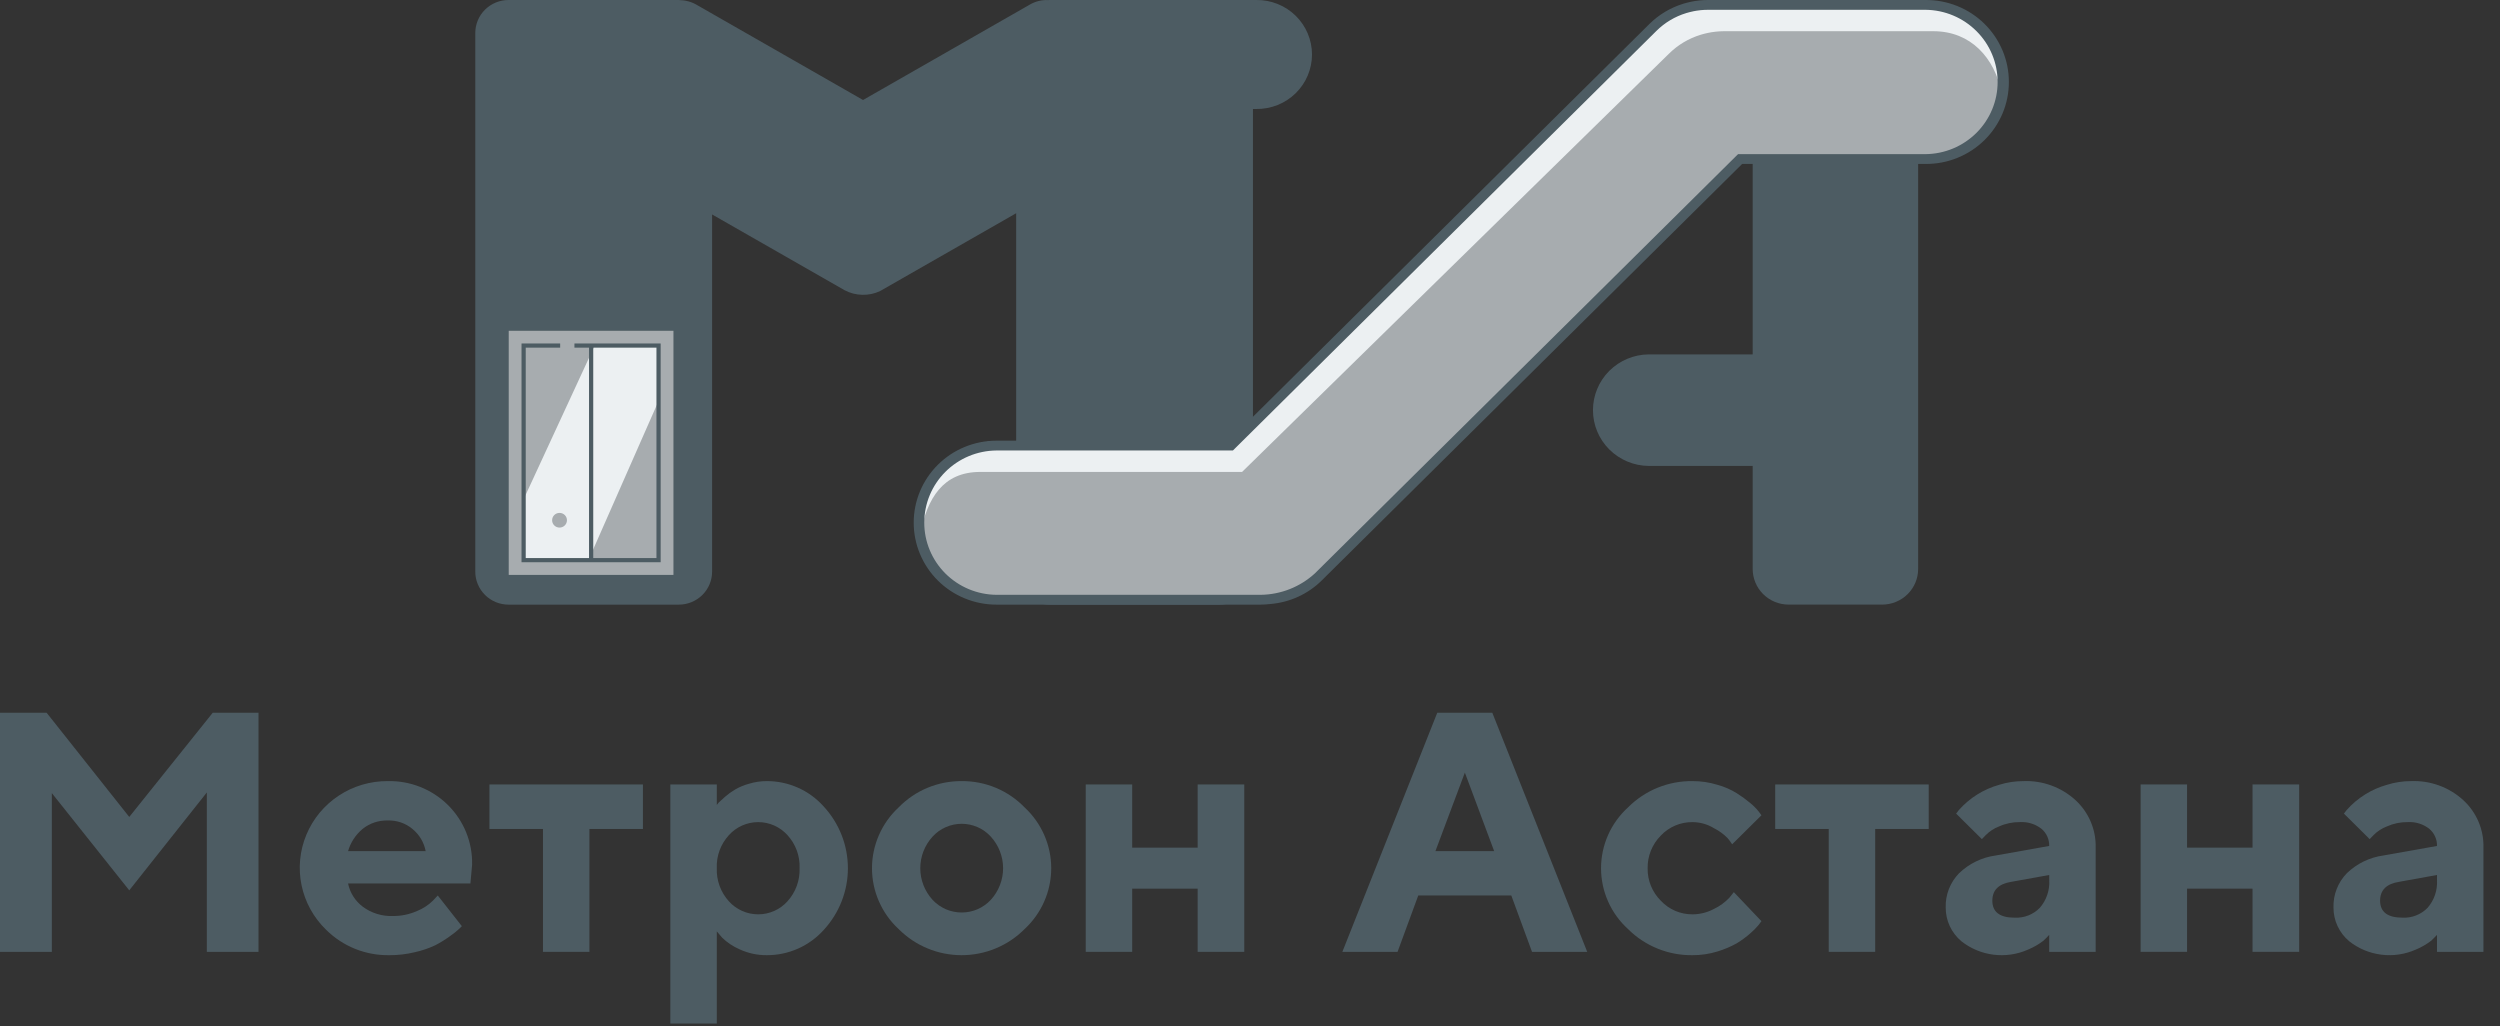 <?xml version="1.0" encoding="utf-8"?>
<svg width="151" height="62" viewBox="0 0 151 62" fill="none" xmlns="http://www.w3.org/2000/svg">
<rect x="0" y="0" width="151" height="62" fill="#333333" stroke="none"/>
<path d="M7.807 49.344L2.816 43.05H0V57.492H3.131V47.904L7.807 53.776L12.493 47.864V57.492H15.614V43.05H12.849L7.807 49.344Z" fill="#4D5C63"/>
<path d="M23.422 47.179C22.369 47.172 21.339 47.477 20.463 48.055C19.587 48.632 18.904 49.456 18.504 50.42C18.103 51.384 18.002 52.444 18.213 53.466C18.425 54.487 18.939 55.423 19.691 56.152C20.192 56.652 20.79 57.046 21.449 57.311C22.107 57.575 22.813 57.706 23.524 57.693C24.041 57.695 24.556 57.634 25.059 57.512C25.48 57.419 25.889 57.281 26.279 57.099C26.587 56.94 26.883 56.758 27.164 56.555C27.356 56.422 27.539 56.278 27.712 56.122L27.896 55.941L26.442 54.088L26.147 54.4C25.874 54.669 25.549 54.881 25.192 55.024C24.731 55.228 24.232 55.332 23.728 55.327C23.074 55.351 22.431 55.152 21.908 54.763C21.451 54.418 21.137 53.92 21.024 53.363H28.413L28.515 52.235C28.531 51.567 28.41 50.904 28.16 50.283C27.91 49.664 27.536 49.1 27.06 48.628C26.584 48.155 26.016 47.783 25.39 47.534C24.765 47.285 24.096 47.164 23.422 47.179ZM21.023 51.409C21.174 50.886 21.479 50.42 21.898 50.069C22.328 49.723 22.869 49.541 23.423 49.556C23.972 49.539 24.509 49.726 24.927 50.08C25.335 50.42 25.612 50.889 25.71 51.409H21.023Z" fill="#4D5C63"/>
<path d="M29.562 50.07H32.795V57.492H35.601V50.07H38.833V47.381H29.562V50.07Z" fill="#4D5C63"/>
<path d="M46.313 47.179C45.948 47.178 45.584 47.232 45.236 47.34C44.94 47.419 44.656 47.538 44.392 47.692C44.175 47.82 43.971 47.968 43.782 48.135C43.599 48.296 43.477 48.407 43.416 48.468C43.372 48.516 43.331 48.566 43.294 48.619V47.38H40.488V61.822H43.294V56.253L43.609 56.626C43.917 56.928 44.279 57.17 44.677 57.341C45.189 57.577 45.748 57.697 46.313 57.693C46.962 57.695 47.604 57.561 48.196 57.298C48.788 57.036 49.318 56.652 49.749 56.172C50.691 55.153 51.213 53.822 51.213 52.441C51.213 51.059 50.691 49.728 49.749 48.709C49.319 48.227 48.79 47.841 48.198 47.577C47.605 47.313 46.962 47.177 46.313 47.179ZM47.563 54.44C47.341 54.687 47.068 54.885 46.764 55.02C46.459 55.156 46.128 55.226 45.794 55.226C45.46 55.226 45.13 55.156 44.825 55.02C44.52 54.885 44.248 54.687 44.026 54.44C43.528 53.892 43.266 53.173 43.294 52.436C43.264 51.702 43.527 50.986 44.026 50.442C44.248 50.195 44.52 49.997 44.825 49.861C45.13 49.726 45.46 49.656 45.794 49.656C46.128 49.656 46.459 49.726 46.764 49.861C47.068 49.997 47.341 50.195 47.563 50.442C48.061 50.986 48.324 51.702 48.295 52.436C48.323 53.173 48.06 53.892 47.562 54.44H47.563Z" fill="#4D5C63"/>
<path d="M58.086 47.179C57.377 47.174 56.675 47.311 56.021 47.583C55.368 47.855 54.777 48.255 54.284 48.76C53.774 49.231 53.368 49.801 53.09 50.434C52.812 51.067 52.668 51.75 52.668 52.441C52.668 53.132 52.812 53.815 53.09 54.448C53.368 55.081 53.774 55.651 54.284 56.122C54.781 56.62 55.372 57.015 56.024 57.284C56.675 57.554 57.375 57.693 58.081 57.693C58.787 57.693 59.486 57.554 60.138 57.284C60.79 57.015 61.381 56.62 61.878 56.122C62.388 55.651 62.794 55.081 63.072 54.448C63.35 53.815 63.494 53.132 63.494 52.441C63.494 51.75 63.35 51.067 63.072 50.434C62.794 49.801 62.388 49.231 61.878 48.76C61.387 48.255 60.798 47.854 60.146 47.582C59.494 47.31 58.793 47.173 58.086 47.179ZM59.845 54.35C59.621 54.591 59.349 54.784 59.047 54.916C58.744 55.047 58.417 55.115 58.086 55.115C57.755 55.115 57.428 55.047 57.125 54.916C56.823 54.784 56.551 54.591 56.327 54.35C55.849 53.827 55.585 53.146 55.585 52.441C55.585 51.736 55.849 51.056 56.327 50.532C56.549 50.288 56.82 50.093 57.123 49.96C57.426 49.826 57.754 49.757 58.086 49.757C58.418 49.757 58.746 49.826 59.049 49.96C59.352 50.093 59.623 50.288 59.845 50.532C60.322 51.056 60.587 51.736 60.587 52.441C60.587 53.146 60.322 53.827 59.845 54.35Z" fill="#4D5C63"/>
<path d="M72.338 51.198H68.384V47.381H65.578V57.492H68.384V53.675H72.338V57.492H75.154V47.381H72.338V51.198Z" fill="#4D5C63"/>
<path d="M86.811 43.05L81.078 57.492H84.412L85.663 54.088H91.283L92.534 57.492H95.868L90.135 43.05H86.811ZM86.7 51.407L88.478 46.664L90.247 51.407H86.7Z" fill="#4D5C63"/>
<path d="M102.223 49.656C102.686 49.657 103.14 49.786 103.534 50.029C103.836 50.181 104.111 50.382 104.347 50.623C104.449 50.74 104.54 50.865 104.622 50.996L106.391 49.243L106.238 49.032C106.086 48.839 105.912 48.663 105.72 48.508C105.462 48.292 105.191 48.094 104.906 47.914C104.541 47.686 104.144 47.513 103.727 47.401C103.24 47.251 102.733 47.176 102.223 47.179C101.501 47.171 100.786 47.307 100.119 47.578C99.452 47.85 98.847 48.252 98.34 48.76C97.824 49.228 97.412 49.796 97.13 50.43C96.849 51.064 96.703 51.749 96.703 52.441C96.703 53.133 96.849 53.818 97.13 54.452C97.412 55.086 97.824 55.654 98.34 56.122C98.848 56.628 99.454 57.027 100.121 57.297C100.788 57.567 101.502 57.702 102.223 57.693C102.733 57.696 103.24 57.621 103.727 57.471C104.134 57.349 104.526 57.184 104.896 56.978C105.192 56.798 105.471 56.593 105.73 56.364C105.906 56.213 106.069 56.048 106.218 55.87C106.292 55.77 106.35 55.692 106.391 55.639L104.724 53.886L104.449 54.228C104.187 54.504 103.877 54.729 103.534 54.893C103.132 55.112 102.681 55.226 102.223 55.226C101.866 55.228 101.512 55.157 101.185 55.016C100.857 54.876 100.563 54.669 100.32 54.41C100.06 54.153 99.855 53.846 99.717 53.509C99.579 53.172 99.511 52.81 99.517 52.446C99.51 52.081 99.577 51.719 99.713 51.38C99.849 51.041 100.052 50.732 100.31 50.472C100.554 50.212 100.85 50.005 101.18 49.864C101.509 49.724 101.864 49.653 102.223 49.656Z" fill="#4D5C63"/>
<path d="M107.223 50.07H110.455V57.492H113.261V50.07H116.494V47.381H107.223V50.07Z" fill="#4D5C63"/>
<path d="M122.208 47.179C121.715 47.179 121.224 47.254 120.754 47.401C119.808 47.666 118.961 48.197 118.313 48.93C118.244 49.017 118.191 49.088 118.15 49.142L119.705 50.683L119.939 50.441C120.167 50.212 120.44 50.033 120.743 49.917C121.139 49.739 121.569 49.65 122.004 49.655C122.472 49.627 122.935 49.771 123.305 50.058C123.456 50.185 123.576 50.345 123.657 50.524C123.738 50.704 123.777 50.899 123.771 51.096L120.54 51.671C119.704 51.786 118.927 52.164 118.323 52.748C118.058 53.023 117.85 53.346 117.712 53.701C117.574 54.055 117.509 54.434 117.521 54.813C117.518 55.203 117.603 55.588 117.768 55.941C117.933 56.295 118.175 56.608 118.476 56.858C119.034 57.296 119.702 57.575 120.408 57.663C121.114 57.752 121.831 57.648 122.482 57.361C122.819 57.222 123.137 57.039 123.426 56.817C123.576 56.675 123.69 56.559 123.772 56.465V57.492H126.578V51.197C126.592 50.66 126.491 50.127 126.28 49.632C126.07 49.137 125.755 48.692 125.358 48.327C124.503 47.546 123.37 47.133 122.208 47.179ZM123.774 53.161C123.81 53.771 123.606 54.37 123.205 54.833C123.009 55.033 122.773 55.19 122.511 55.293C122.25 55.395 121.969 55.441 121.688 55.428C120.787 55.428 120.337 55.085 120.337 54.401C120.337 53.763 120.719 53.383 121.485 53.262L123.773 52.849L123.774 53.161Z" fill="#4D5C63"/>
<path d="M136.053 51.197H132.099V47.38H129.293V57.491H132.099V53.674H136.053V57.491H138.87V47.38H136.053V51.197Z" fill="#4D5C63"/>
<path d="M148.78 48.327C147.925 47.546 146.791 47.133 145.629 47.179C145.135 47.179 144.645 47.254 144.175 47.401C143.23 47.667 142.383 48.198 141.736 48.93C141.667 49.018 141.614 49.088 141.573 49.142L143.128 50.683L143.362 50.441C143.589 50.212 143.863 50.033 144.165 49.917C144.561 49.739 144.992 49.65 145.426 49.655C145.895 49.627 146.358 49.771 146.727 50.058C146.879 50.185 146.999 50.345 147.08 50.524C147.161 50.704 147.2 50.899 147.194 51.096L143.961 51.67C143.125 51.785 142.349 52.163 141.745 52.747C141.48 53.021 141.272 53.345 141.134 53.7C140.996 54.054 140.931 54.432 140.943 54.812C140.94 55.201 141.024 55.587 141.19 55.94C141.355 56.293 141.597 56.606 141.898 56.856C142.455 57.295 143.123 57.573 143.83 57.662C144.536 57.751 145.253 57.646 145.903 57.36C146.241 57.221 146.559 57.038 146.848 56.816C146.997 56.674 147.112 56.557 147.194 56.464V57.491H150V51.196C150.014 50.659 149.913 50.126 149.702 49.631C149.492 49.137 149.178 48.692 148.78 48.327ZM147.195 53.161C147.231 53.771 147.027 54.37 146.626 54.833C146.43 55.033 146.194 55.19 145.933 55.292C145.672 55.395 145.391 55.441 145.111 55.427C144.21 55.427 143.759 55.085 143.758 54.4C143.758 53.762 144.141 53.383 144.907 53.262L147.195 52.849V53.161Z" fill="#4D5C63"/>
<path d="M113.683 3.686H108.035C107.458 3.686 106.906 3.912 106.498 4.316C106.091 4.72 105.862 5.267 105.862 5.838V21.405H99.58C98.684 21.414 97.829 21.773 97.198 22.404C96.568 23.035 96.215 23.886 96.215 24.774C96.215 25.661 96.568 26.513 97.198 27.143C97.829 27.774 98.684 28.133 99.58 28.142H105.862V34.366C105.862 34.937 106.091 35.484 106.498 35.888C106.906 36.291 107.458 36.518 108.035 36.518H113.683C114.259 36.518 114.812 36.291 115.219 35.888C115.627 35.484 115.856 34.937 115.856 34.366V5.838C115.856 5.267 115.627 4.72 115.219 4.316C114.812 3.912 114.259 3.686 113.683 3.686Z" fill="#4D5C63"/>
<path d="M75.888 0H63.384C63.363 0 63.344 0.006 63.324 0.006C62.938 -0.015 62.554 0.076 62.22 0.267L52.128 6.04L42.036 0.267C41.85 0.164 41.649 0.091 41.44 0.051C41.42 0.047 41.401 0.042 41.382 0.038C41.29 0.023 41.198 0.013 41.105 0.011C41.07 0.009 41.036 0 40.998 0H30.717C30.184 0 29.673 0.21 29.296 0.583C28.919 0.957 28.707 1.464 28.707 1.992V34.528C28.707 35.056 28.919 35.563 29.296 35.936C29.673 36.31 30.184 36.52 30.717 36.52H41.001C41.534 36.52 42.045 36.31 42.422 35.936C42.799 35.563 43.011 35.056 43.011 34.528V12.953L51.01 17.527C51.339 17.703 51.706 17.798 52.08 17.807C52.455 17.816 52.826 17.737 53.163 17.577L61.377 12.879V34.528C61.377 35.056 61.589 35.563 61.965 35.936C62.343 36.31 62.854 36.52 63.387 36.52H73.667C74.2 36.52 74.712 36.31 75.089 35.936C75.466 35.563 75.677 35.056 75.677 34.528V6.583H75.888C76.327 6.587 76.763 6.505 77.17 6.342C77.577 6.179 77.947 5.937 78.259 5.631C78.571 5.325 78.819 4.96 78.988 4.559C79.157 4.157 79.245 3.727 79.245 3.291C79.245 2.856 79.157 2.426 78.988 2.024C78.819 1.622 78.571 1.258 78.259 0.952C77.947 0.646 77.577 0.404 77.17 0.241C76.763 0.077 76.327 -0.004 75.888 0Z" fill="#4D5C63"/>
<path d="M60.185 36.224C58.946 36.213 57.761 35.718 56.889 34.846C56.017 33.974 55.527 32.796 55.527 31.568C55.527 30.341 56.017 29.163 56.889 28.291C57.761 27.419 58.946 26.924 60.185 26.913H74.344L99.833 1.659C100.371 1.125 101.033 0.729 101.761 0.508C101.901 0.465 102.036 0.431 102.171 0.401C102.325 0.368 102.482 0.342 102.639 0.326C102.812 0.305 102.986 0.295 103.16 0.295H116.298C117.544 0.295 118.739 0.785 119.62 1.658C120.501 2.531 120.996 3.715 120.996 4.95C120.996 6.184 120.501 7.368 119.62 8.241C118.739 9.114 117.544 9.605 116.298 9.605H105.104L79.631 34.842C78.849 35.615 77.816 36.091 76.714 36.185C76.524 36.209 76.333 36.222 76.142 36.224H60.185Z" fill="#A7ACAF"/>
<path d="M59.211 28.504H75.022L100.798 3.25C101.335 2.715 101.997 2.32 102.725 2.098C102.866 2.055 103 2.022 103.136 1.992C103.461 1.923 103.792 1.887 104.125 1.885H116.771C119.044 1.885 120.471 3.492 120.903 5.619C120.965 5.316 120.996 5.007 120.996 4.698C120.996 2.131 118.688 0.281 116.097 0.281L103.296 0.339C103.089 0.299 102.879 0.272 102.668 0.26C102.529 0.275 102.43 0.352 102.239 0.392C102.104 0.421 101.873 0.547 101.733 0.59C100.997 0.816 100.377 0.868 99.834 1.408L74.345 26.661H60.187C59.491 26.661 58.803 26.814 58.175 27.109C57.546 27.404 56.991 27.834 56.55 28.368C56.109 28.901 55.794 29.525 55.626 30.195C55.459 30.864 55.444 31.561 55.582 32.237C56.014 30.11 56.939 28.504 59.211 28.504Z" fill="#ECF0F2"/>
<path d="M103.295 0.341C103.097 0.313 102.896 0.298 102.696 0.296C102.557 0.311 102.429 0.354 102.238 0.394" fill="#ECF0F2"/>
<path d="M116.297 0.592C117.457 0.602 118.566 1.066 119.382 1.883C120.199 2.699 120.657 3.802 120.657 4.951C120.657 6.101 120.199 7.203 119.382 8.02C118.566 8.836 117.457 9.3 116.297 9.31H104.979L104.803 9.484L79.42 34.632C78.527 35.451 77.359 35.913 76.142 35.927H60.186C59.026 35.917 57.917 35.453 57.1 34.637C56.283 33.82 55.825 32.718 55.825 31.568C55.825 30.419 56.283 29.316 57.1 28.5C57.917 27.683 59.026 27.219 60.186 27.209H74.468L74.643 27.036L100.045 1.869C100.55 1.367 101.172 0.995 101.856 0.788C101.981 0.75 102.108 0.719 102.234 0.692L102.27 0.683L102.283 0.68C102.412 0.654 102.541 0.635 102.67 0.621C102.689 0.619 102.708 0.616 102.717 0.614C102.866 0.6 103.014 0.592 103.165 0.592H116.296H116.297ZM116.296 0H103.156C102.99 0 102.824 0.009 102.658 0.025C102.641 0.027 102.622 0.031 102.606 0.033C102.458 0.049 102.311 0.068 102.165 0.1C102.146 0.104 102.127 0.109 102.108 0.113C101.965 0.144 101.821 0.179 101.68 0.222L101.672 0.225C100.898 0.462 100.195 0.883 99.622 1.45L74.22 26.617H60.185C58.859 26.617 57.588 27.139 56.651 28.067C55.714 28.996 55.188 30.255 55.188 31.568C55.188 32.881 55.714 34.141 56.651 35.069C57.588 35.998 58.859 36.52 60.185 36.52H76.141C76.341 36.518 76.541 36.505 76.739 36.481C77.911 36.383 79.011 35.876 79.842 35.051L105.226 9.902H116.297C116.956 9.908 117.611 9.784 118.222 9.537C118.833 9.291 119.389 8.927 119.858 8.467C120.326 8.007 120.698 7.459 120.952 6.856C121.206 6.252 121.336 5.605 121.336 4.951C121.336 4.297 121.206 3.65 120.952 3.047C120.698 2.443 120.326 1.896 119.858 1.435C119.389 0.975 118.833 0.611 118.222 0.365C117.611 0.119 116.956 -0.005 116.297 0H116.296Z" fill="#4D5C63"/>
<path d="M40.676 19.98H30.727V34.724H40.676V19.98Z" fill="#A7ACAF"/>
<path d="M35.543 33.833H31.629V30.151L35.919 20.872H39.779V24.215L35.543 33.833Z" fill="#ECF0F2"/>
<path d="M39.904 33.959H31.5V20.746H33.834V20.998H31.754V33.707H39.65V20.998H34.696V20.746H39.904V33.959Z" fill="#4D5C63"/>
<path d="M35.832 20.871H35.578V33.832H35.832V20.871Z" fill="#4D5C63"/>
<path d="M33.796 31.866C34.043 31.866 34.244 31.668 34.244 31.422C34.244 31.177 34.043 30.979 33.796 30.979C33.548 30.979 33.348 31.177 33.348 31.422C33.348 31.668 33.548 31.866 33.796 31.866Z" fill="#A7ACAF"/>
</svg>
